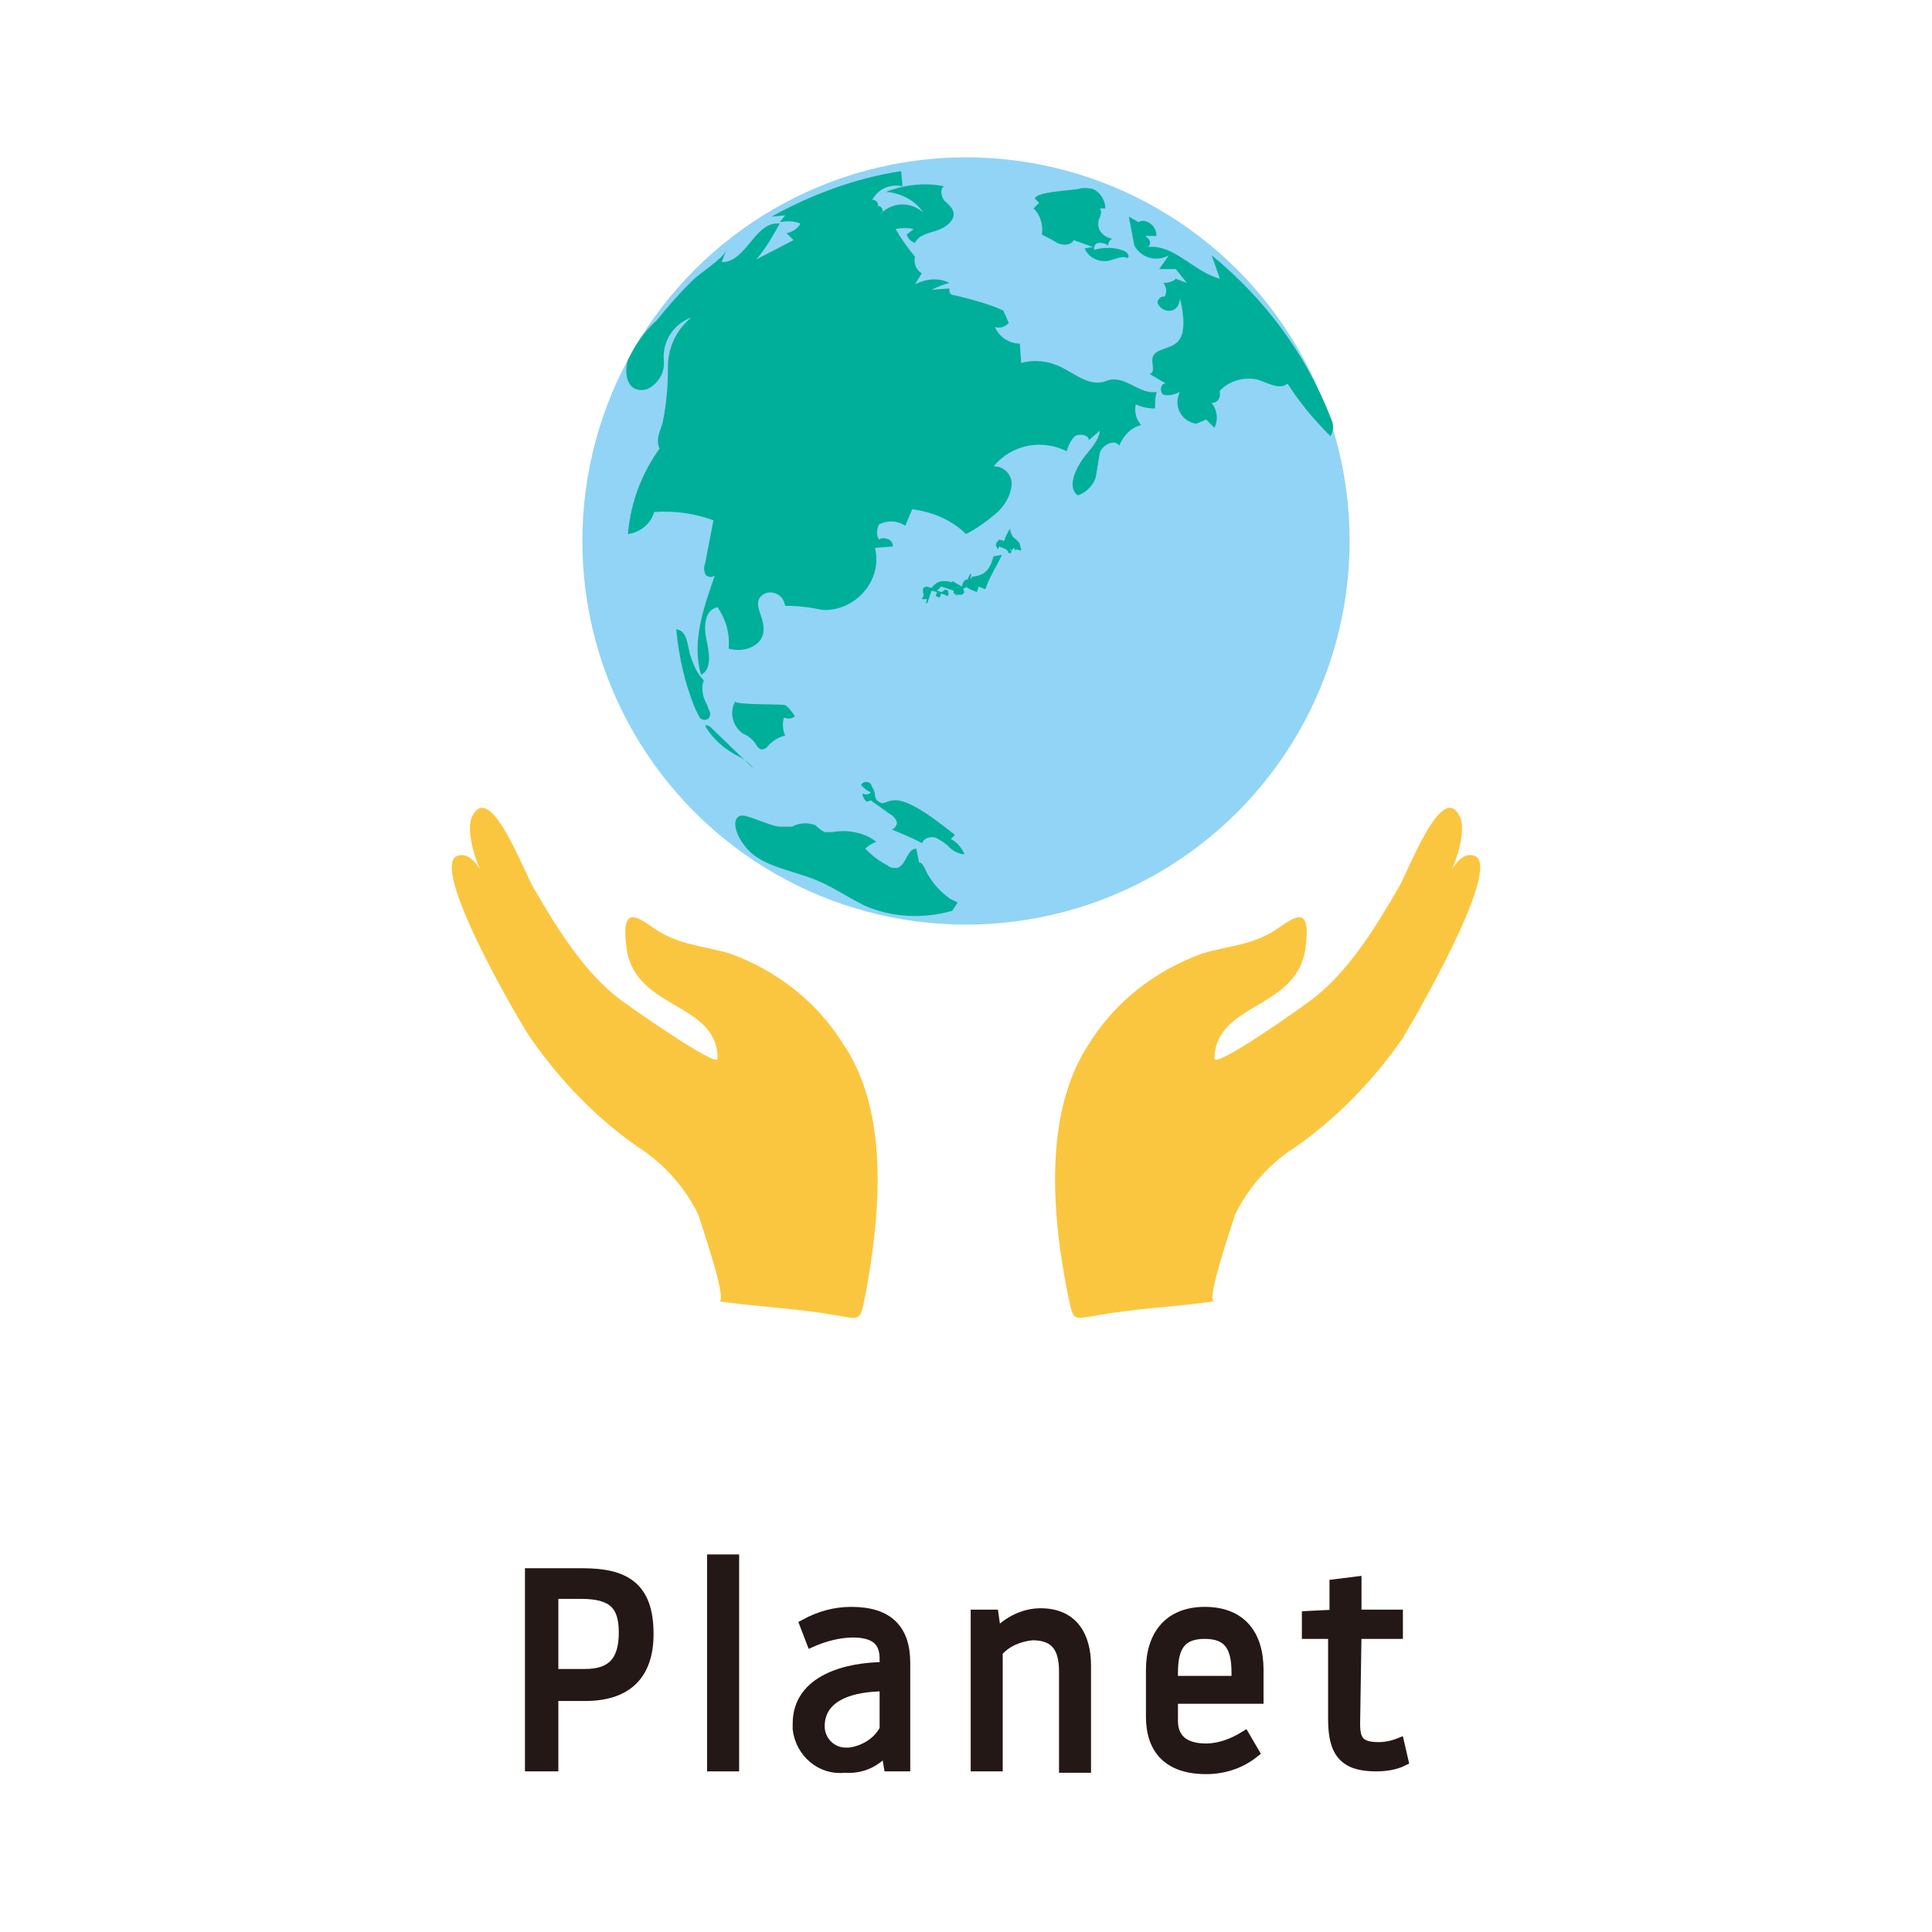 <?xml version="1.0" encoding="utf-8"?>
<!-- Generator: Adobe Illustrator 25.2.1, SVG Export Plug-In . SVG Version: 6.00 Build 0)  -->
<svg version="1.1" id="レイヤー_1" xmlns="http://www.w3.org/2000/svg" xmlns:xlink="http://www.w3.org/1999/xlink" x="0px"
	 y="0px" viewBox="0 0 140 140" style="enable-background:new 0 0 140 140;" xml:space="preserve">
<style type="text/css">
	.st0{fill:#231815;stroke:#231815;stroke-width:0.72;stroke-miterlimit:10;}
	.st1{fill:#92D4F5;}
	.st2{fill-rule:evenodd;clip-rule:evenodd;fill:#00AF99;}
	.st3{fill-rule:evenodd;clip-rule:evenodd;fill:#FBC63F;}
</style>
<g id="レイヤー_2_1_">
	<g id="text">
		<path class="st0" d="M38.4,114h3.8c3,0,4.8,0.9,4.8,4.4c0,3.1-1.7,4.5-4.6,4.5h-2.3v5.1h-1.7V114z M40.1,121.3h2.3
			c2,0,2.8-1,2.8-3s-0.8-2.8-3.1-2.8h-2L40.1,121.3z"/>
		<path class="st0" d="M51.6,113h1.6v15h-1.6V113z"/>
		<path class="st0" d="M64.1,120.2c0-1.1-0.5-1.9-2.3-1.9c-1,0-2.1,0.3-3,0.7l-0.5-1.3c1.1-0.6,2.2-0.9,3.4-0.9
			c2.7,0,3.9,1.3,3.9,3.7v7.5h-1.2l-0.2-1.2c-0.7,0.9-1.8,1.4-3,1.3c-1.7,0.2-3.2-1.1-3.4-2.8c0-0.1,0-0.3,0-0.4
			c0-3.2,3.6-4.1,6.3-4.1V120.2z M64.1,125.3v-3.1c-2.2,0-4.7,0.6-4.7,2.9c0,1,0.8,1.9,1.9,1.9c0.1,0,0.1,0,0.2,0
			C62.5,126.9,63.6,126.3,64.1,125.3L64.1,125.3z"/>
		<path class="st0" d="M72.3,128h-1.6v-11H72l0.2,1.4c0.8-0.9,2-1.5,3.2-1.5c2.4,0,3.3,1.7,3.3,3.8v7.4h-1.6v-7
			c0-1.9-0.8-2.6-2.3-2.6c-1,0.1-1.9,0.5-2.5,1.2L72.3,128z"/>
		<path class="st0" d="M91.2,123.1h-6.2v1.6c0,1.1,0.6,2,2.4,2c1,0,2-0.4,2.8-0.9l0.7,1.2c-1,0.8-2.2,1.2-3.5,1.2
			c-2.7,0-4-1.4-4-3.8V121c0-2.5,1.3-4.2,3.9-4.2s3.9,1.6,3.9,4.2L91.2,123.1z M89.6,121.8v-0.6c0-1.9-0.6-2.8-2.3-2.8
			c-1.7,0-2.3,0.9-2.3,2.8v0.6H89.6z"/>
		<path class="st0" d="M98.2,124.9c0,1.2,0.3,1.7,1.7,1.7c0.5,0,1-0.1,1.5-0.3l0.3,1.3c-0.6,0.3-1.3,0.4-2,0.4c-2.3,0-3.1-1-3.1-3.4
			v-6.2h-1.9v-1.3l2-0.1v-2.2l1.6-0.2v2.4h3v1.4h-3L98.2,124.9z"/>
		<ellipse class="st1" cx="70" cy="39.2" rx="27.8" ry="27.8"/>
		<path class="st2" d="M74.9,15.1c0.5,0.5,0.7,1.2,0.6,1.9c0.4,0.2,0.8,0.4,1.1,0.6c0.4,0.2,1,0.2,1.2-0.2l1.4,0.5l-0.6,0.1
			c0.3,0.7,1,1,1.7,0.9c0.5-0.1,1-0.4,1.4-0.2c0.2-0.1,0-0.4-0.2-0.5c-0.7-0.3-1.5-0.3-2.2-0.1c-0.1-0.2,0.1-0.5,0.3-0.5
			c0.2,0,0.5,0,0.7,0.2c0-0.2,0.1-0.4,0.3-0.5c-0.6-0.1-1.1-0.6-1-1.2c0,0,0-0.1,0-0.1c0.1-0.3,0.3-0.6,0.1-0.9h0.4
			c0-0.6-0.4-1.2-0.9-1.4c-0.4-0.1-0.8-0.1-1.1,0c-0.5,0.1-3.1,0.2-3.1,0.7c0.1,0.1,0.2,0.2,0.3,0.3L74.9,15.1z"/>
		<path class="st2" d="M96.6,30.9c0-0.2-0.1-0.5-0.2-0.7c-1.8-4.6-4.8-8.6-8.6-11.7l0.6,1.7c-1.9-0.5-3.3-2.5-5.2-2.3
			c0.2-0.2,0.2-0.5-0.1-0.7c0,0,0,0-0.1-0.1h0.8c0-0.6-0.4-1-0.9-1.1c-0.1,0-0.3,0-0.4,0.1l-0.7-0.4l0.4,2.1
			c0.5,0.9,1.6,1.2,2.5,0.7l-0.7,1h1.2l0.8,1l-0.8-0.3c-0.2,0.2-0.5,0.3-0.9,0.3c0.2,0.3,0.3,0.6,0.1,1c-0.3-0.1-0.6,0.3-0.5,0.5
			c0.2,0.4,0.6,0.6,1,0.5c0.4-0.1,0.6-0.5,0.6-0.9c0.2,0.8,0.5,2.4-0.1,3.1c-0.6,0.7-1.9,0.5-1.9,1.4c0,0.4,0.2,0.9-0.2,1l1.2,0.7
			c-0.4-0.1-0.5,0.6-0.2,0.8c0.4,0.1,0.8,0,1.2-0.2c-0.4,0.8-0.1,1.7,0.6,2.1c0.2,0.1,0.4,0.2,0.6,0.2l0.7-0.3L88,31
			c0.3-0.6,0.2-1.3-0.2-1.8c0.3,0,0.6-0.2,0.6-0.6c0-0.1,0-0.2,0-0.3c0.7-0.7,1.7-1,2.7-0.8c0.7,0.2,1.6,0.8,2.2,0.3
			c0.9,1.4,1.9,2.6,3.1,3.8C96.5,31.5,96.6,31.2,96.6,30.9z"/>
		<path class="st2" d="M83.8,28.5c0,0,0-0.1,0-0.1c-1.1,0.2-2.1-1-3.2-0.9c-0.3,0-0.6,0.2-0.8,0.2c-1.2,0.2-2.2-0.9-3.4-1.3
			c-0.8-0.3-1.7-0.3-2.4-0.1l-0.1-1.4c-0.8,0-1.5-0.5-1.8-1.2c0.4,0.1,0.7,0,1-0.3l-0.4-0.9c-1.1-0.5-2.3-0.8-3.5-1.1
			c-0.2,0-0.4-0.1-0.4-0.3c0-0.1,0-0.1,0-0.2L67.5,21c0.4-0.2,0.9-0.4,1.3-0.5c-0.8-0.4-1.7-0.3-2.5,0.1l0.5-0.8
			c-0.4-0.2-0.6-0.7-0.5-1.2c-0.5-0.6-1-1.3-1.4-2c0.4-0.1,0.9-0.1,1.3,0L65.7,17c0.1,0.3,0.3,0.5,0.6,0.6c0.3-0.6,1-0.7,1.6-0.9
			s1.3-0.7,1.2-1.3c-0.1-0.4-0.4-0.6-0.7-0.9c-0.2-0.3-0.3-0.8,0-1c-1.4-0.3-2.9-0.1-4.2,0.4c1.1,0.1,2.1,0.6,2.7,1.5
			c-0.9-0.8-2.2-0.8-3.1,0.1c0.4-0.1,0-0.8-0.3-0.5c0.3-0.1,0-0.6-0.3-0.5c0.4-0.8,1.3-1.2,2.2-1l-0.1-1.1c-3.3,0.5-6.5,1.7-9.4,3.3
			l1-0.1l-0.4,0.5c0.5-0.1,1-0.1,1.5,0.1c-0.2,0.4-0.6,0.6-1,0.7l0.5,0.5l-2.7,1.4c0.7-0.8,1.2-1.7,1.7-2.6
			c-1.8-0.2-2.4,2.8-4.2,2.8c0.1-0.3,0.2-0.6,0.4-0.9c-0.5,0.8-1.9,1.6-2.6,2.3c-0.9,0.9-1.7,1.8-2.5,2.8C46.7,24,46,25,45.5,26.1
			c-0.3,0.9-0.1,2.5,1.4,2.1c0.8-0.4,1.3-1.2,1.2-2.1c-0.1-1.4,0.7-2.6,2-3.1c-1.1,0.9-1.7,2.2-1.7,3.6c0,1.4-0.1,2.7-0.4,4.1
			c-0.2,0.6-0.5,1.2-0.2,1.8c-1.3,1.8-2.1,3.9-2.3,6.2c0.9-0.1,1.7-0.8,1.9-1.6c1.5-0.1,2.9,0.1,4.3,0.6l-0.6,3.1
			c-0.1,0.3-0.1,0.5,0,0.8c0.1,0.2,0.5,0.3,0.7,0.1c-0.8,2.3-1.7,4.8-1,7.2c0.8-0.4,0.6-1.6,0.4-2.5S51,44.2,52,44
			c0.6,0.9,0.9,1.9,0.8,3c1,0.3,2.3-0.1,2.5-1.1s-0.6-1.8-0.3-2.5c0.3-0.5,0.9-0.6,1.4-0.3c0.3,0.2,0.4,0.4,0.5,0.8
			c0.9,0,1.8,0.1,2.7,0.3c2,0.1,3.8-1.5,3.9-3.5c0-0.3,0-0.7-0.1-1l1.3-0.1c0-0.4-0.3-0.6-0.7-0.6c-0.1,0-0.2,0-0.3,0.1
			c-0.2-0.3-0.2-0.7,0-1.1c0.6-0.3,1.3-0.3,1.9,0.1l0.5-1.2c1.5,0.2,2.9,0.8,3.9,1.8c0.8-0.4,1.6-1,2.3-1.6c0.5-0.5,0.9-1.1,1-1.9
			c0.1-0.7-0.5-1.4-1.2-1.4c0,0-0.1,0-0.1,0c1.3-1.6,3.5-2,5.3-1.1c0.1-0.4,0.3-0.8,0.6-1.1c0.3-0.2,1-0.1,1,0.3l0.8-0.7
			c-0.1,0.9-0.9,1.5-1.4,2.3s-0.9,1.9-0.2,2.4c0.6-0.2,1.1-0.7,1.3-1.3c0.1-0.6,0.2-1.2,0.3-1.8c0.2-0.6,1.1-1,1.4-0.5
			c0.3-0.7,0.8-1.3,1.6-1.5c-0.4-0.4-0.5-1-0.4-1.5c0.4,0.2,0.9,0.3,1.4,0.3C83.7,29.1,83.7,28.8,83.8,28.5z"/>
		<path class="st2" d="M73.4,38.9c-0.1-0.2-0.2-0.3-0.2-0.6c-0.1,0.1-0.5,0.9-0.4,0.9l-0.4-0.1c-0.2,0.2,0,0.1-0.2,0.2
			c0,0.3-0.1,0.1,0,0.3c0.1,0.2,0,0,0.1,0.2l0.1-0.2c0.5,0.2,0.6,0.2,0.7,0.5c0.1-0.1,0.2,0.1,0.2-0.2l-0.1,0v-0.1l0.1,0.1
			c0.2-0.2,0-0.1,0.2-0.2v0.1l0.1,0.1l0-0.1l0.4,0.1c0-0.2-0.1-0.3-0.1-0.5C73.7,39.1,73.5,39,73.4,38.9z"/>
		<path class="st2" d="M72.1,40.3h-0.1c-0.3,1.1-0.7,1.4-1.6,1.5v0.1l-0.1,0l0.1-0.3h-0.1L70.1,42l-0.1,0c-0.2,0.1-0.2,0.2-0.3,0.5
			L69,42.1v0.1c-0.7-0.2-1.1-0.1-1.5,0.4l-0.4-0.1c-0.2,0.1,0,0-0.2,0.1c-0.1,0.6,0.2,0.3-0.1,0.8c0.4,0.1,0.4-0.2,0.3,0.3h0.1
			l0.3-0.9l0.4,0.1l-0.1,0.3l0.3,0.1l0.1-0.3l0.5,0.2c0-0.3,0.1-0.1,0-0.3v-0.1c-0.3-0.2-0.3,0.1-0.5,0.1l-0.3-0.1l0.3-0.3l0.9,0.3
			L69.1,43l0.1,0v0.1h0.5l0.2-0.2c0,0-0.2-0.2,0-0.3l0.1,0v-0.1c0.2,0.2,0.5,0.3,0.8,0.4c0-0.1,0.1-0.3,0.1-0.4l0.5,0.2
			c0.3-0.9,0.8-1.6,1.2-2.5l-0.5,0.1L72.1,40.3z"/>
		<path class="st2" d="M51.4,51.5c-0.1-0.2-0.1-0.3-0.2-0.5c-0.3-0.5-0.4-1.2-0.2-1.7c-0.5-0.5-0.8-1.2-1-1.9
			c-0.2-0.7-0.2-1.7-1-1.8c0.2,2,0.6,3.9,1.4,5.8c0.1,0.2,0.2,0.4,0.3,0.6c0.2,0.2,0.4,0.2,0.6,0.1C51.5,51.9,51.5,51.7,51.4,51.5z"
			/>
		<path class="st2" d="M53.3,50.8c-0.5,0.8-0.2,1.9,0.6,2.4c0.3,0.1,0.5,0.3,0.7,0.5c0.2,0.2,0.3,0.6,0.6,0.6c0.3,0,0.4-0.2,0.5-0.3
			c0.3-0.3,0.7-0.6,1.2-0.7c-0.2-0.4-0.2-0.9-0.1-1.3c0.3,0.1,0.6,0.1,0.8-0.1c-0.2-0.3-0.4-0.6-0.7-0.8C56.8,51,53,51.1,53.3,50.8z
			"/>
		<path class="st2" d="M53.5,54.8c0.4,0.2,0.8,0.5,1.1,0.9l-3.1-3c-0.1-0.1-0.3-0.2-0.4-0.1C51.6,53.5,52.5,54.3,53.5,54.8z"/>
		<path class="st2" d="M68.9,60.8l0.3-0.3c-0.9-0.7-3.3-2.7-4.5-2.5c-0.3,0-0.5,0.2-0.8,0.2c-0.3-0.1-0.5-0.3-0.5-0.6
			c0-0.3-0.2-0.5-0.3-0.8c-0.2-0.2-0.6-0.2-0.7,0.1c0.2,0.2,0.4,0.4,0.7,0.5c-0.1,0.2-0.4,0.2-0.6,0.1c0,0.2,0.1,0.4,0.3,0.6
			l0.3-0.1l1.4,1c0.2,0.1,0.4,0.3,0.5,0.6c0,0.2-0.2,0.5-0.4,0.5c0.7,0.3,1.5,0.6,2.2,1c0.2-0.4,0.6-0.5,1-0.4
			c0.4,0.2,0.7,0.4,1,0.7c0.3,0.3,0.7,0.5,1.1,0.5C69.6,61.3,69.3,61,68.9,60.8z"/>
		<path class="st2" d="M68.8,65.1c-0.8-0.6-1.4-1.3-1.8-2.2c-0.1-0.2-0.2-0.4-0.4-0.4l-0.2-1c-0.7,0-0.7,1.2-1.4,1.4
			c-0.2,0-0.5,0-0.7-0.2c-0.6-0.3-1.1-0.7-1.6-1.2c0.2-0.2,0.5-0.4,0.8-0.5c-0.9-0.7-2.1-0.9-3.2-0.7c-0.2,0-0.3,0-0.5,0
			c-0.3-0.1-0.5-0.3-0.7-0.5c-0.5-0.2-1.2-0.2-1.7,0.1c-0.3,0-0.6,0-0.9,0c-0.6,0-2.4-0.9-2.8-0.8c-0.8,0.2-0.3,1.5,0.2,2.1
			c1.1,1.6,3.4,1.8,5.3,2.6c1.2,0.5,2.2,1.2,3.4,1.8c2,0.9,4.3,1,6.4,0.4l0.4-0.6C69.2,65.3,69,65.2,68.8,65.1z"/>
		<path class="st3" d="M106.8,62c-0.7-0.2-1.2,0.4-1.6,1c0.5-1,1-3,0.6-3.8c-1.3-2.8-3.8,4.1-4.5,5.2c-1.8,3.1-3.7,6.1-6.2,8
			c-0.5,0.4-7.1,5.1-7.1,4.3c0.1-4.1,6-3.5,6.6-8c0.4-3-0.6-2.4-1.9-1.5c-1.8,1.3-3.6,1.3-5.6,1.9c-3.3,1.2-6.2,3.4-8.1,6.4
			c-3.4,5-2.8,12.5-1.6,18.4c0.4,1.9,0.3,1.7,2.2,1.4c2.8-0.5,5.6-0.6,8.4-1c-0.7,0.1,1.4-5.9,1.5-6.3c1-2,2.5-3.7,4.4-4.9
			c3-2.1,5.6-4.8,7.7-7.8C102.1,74.5,109.1,62.6,106.8,62z"/>
		<path class="st3" d="M33.2,62c0.7-0.2,1.2,0.4,1.6,1c-0.5-1-1-3-0.6-3.8c1.3-2.8,3.8,4.1,4.5,5.2c1.8,3.1,3.7,6.1,6.2,8
			c0.5,0.4,7.2,5.1,7.1,4.3c0-4.1-6-3.5-6.6-8c-0.4-3,0.6-2.4,1.9-1.5c1.8,1.3,3.6,1.3,5.6,1.9c3.3,1.2,6.2,3.4,8.1,6.4
			c3.5,5,2.8,12.5,1.7,18.4c-0.4,1.9-0.3,1.7-2.2,1.4c-2.8-0.5-5.6-0.6-8.4-1c0.7,0.1-1.4-5.9-1.5-6.3c-1-2-2.5-3.7-4.4-4.9
			c-3-2.1-5.6-4.8-7.7-7.8C37.9,74.5,30.9,62.6,33.2,62z"/>
	</g>
</g>
</svg>
